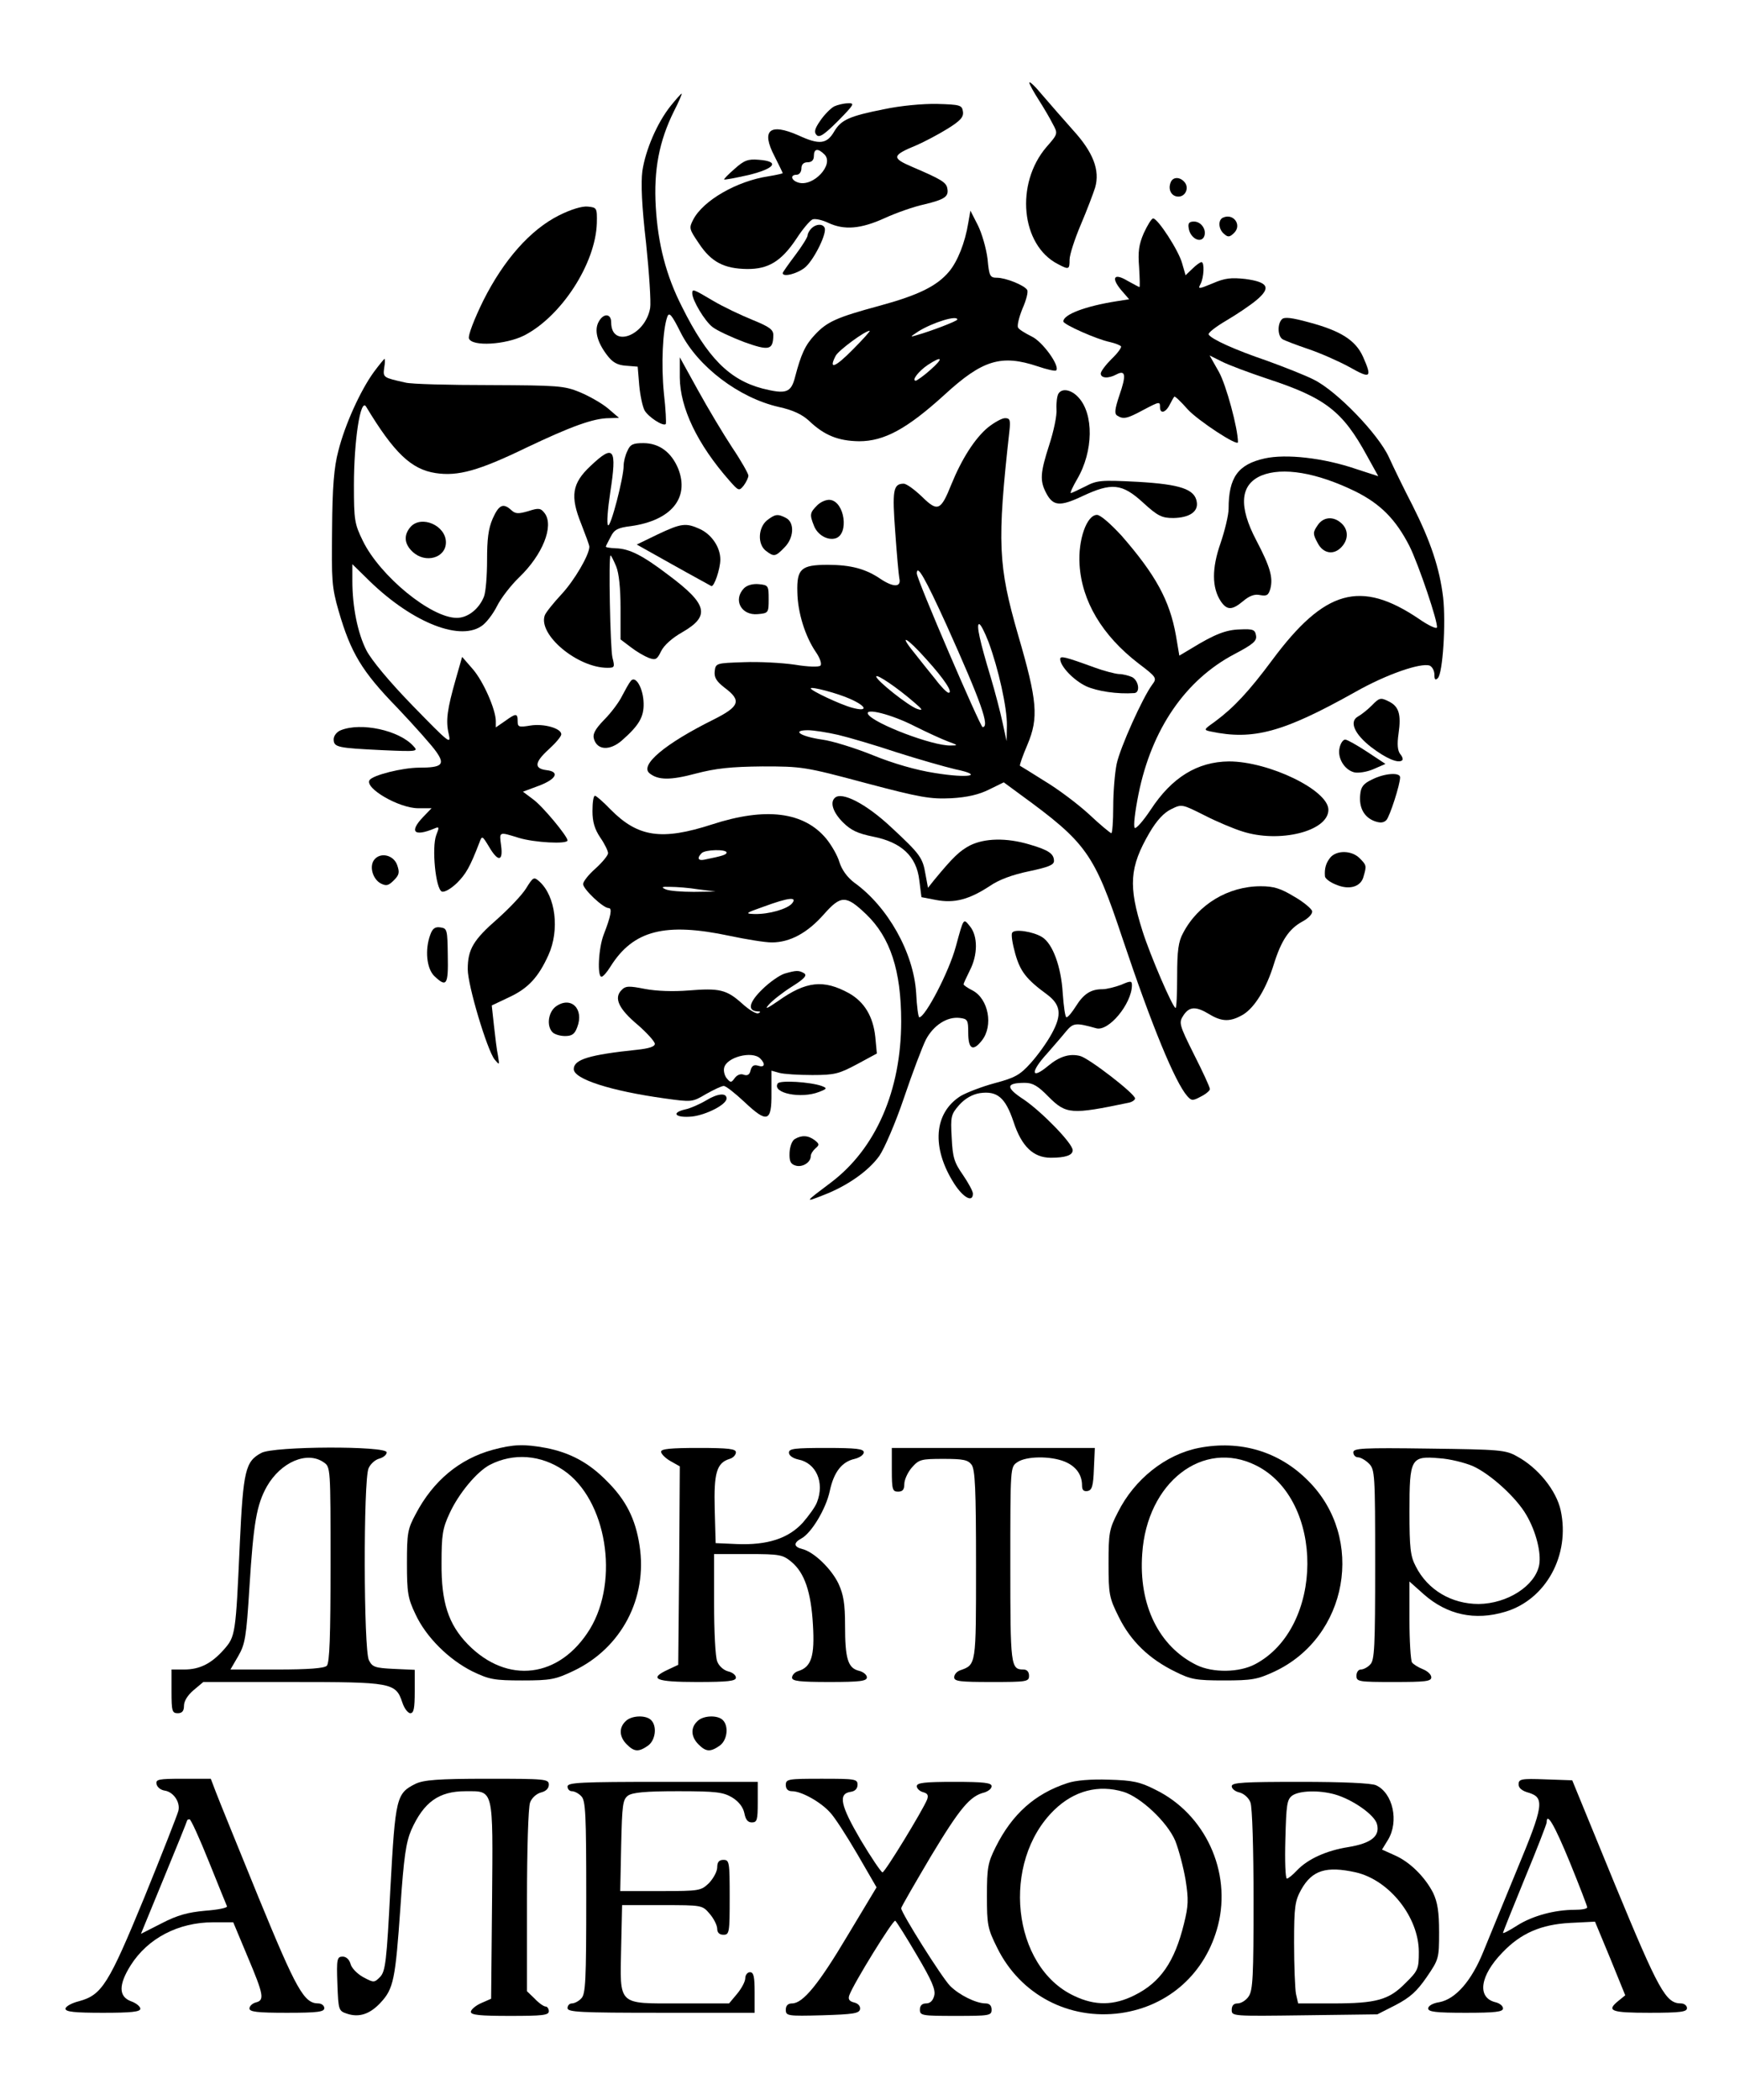 <?xml version="1.0" encoding="UTF-8" standalone="no"?> <svg xmlns="http://www.w3.org/2000/svg" version="1.0" width="558pt" height="673pt" viewBox="0 0 558 673" preserveAspectRatio="xMidYMid meet"><g transform="translate(0,673) scale(0.1,-0.1)" fill="#000000" stroke="none"><path d="M3301 6465 c0 -5 14 -30 30 -55 16 -25 36 -59 45 -77 17 -31 17 -32 -20 -74 -101 -118 -82 -314 36 -375 36 -19 38 -18 38 14 0 15 16 65 36 112 20 47 40 100 46 119 16 55 -6 113 -71 184 -31 35 -75 85 -98 112 -23 28 -42 46 -42 40z"></path><path d="M2151 6391 c-44 -55 -81 -142 -91 -209 -5 -39 -2 -112 12 -232 10 -96 16 -189 13 -207 -16 -90 -125 -130 -125 -46 0 29 -25 30 -40 2 -15 -27 -5 -65 26 -106 18 -24 33 -33 62 -35 l37 -3 5 -60 c3 -33 11 -69 17 -80 12 -21 59 -52 68 -44 2 3 0 47 -6 99 -9 91 -4 203 11 245 6 16 14 7 43 -51 55 -109 187 -209 314 -238 46 -10 75 -24 97 -44 49 -47 94 -65 161 -66 81 0 154 40 274 149 122 112 182 130 299 91 29 -10 56 -16 59 -13 13 14 -44 93 -79 109 -20 10 -40 22 -43 28 -4 6 3 34 14 61 12 27 19 54 15 60 -9 15 -69 39 -97 39 -22 0 -25 5 -30 60 -4 33 -18 82 -31 108 l-24 47 -7 -40 c-10 -62 -34 -123 -62 -156 -39 -46 -98 -75 -223 -109 -137 -37 -168 -51 -207 -93 -31 -33 -44 -62 -63 -134 -13 -52 -29 -57 -105 -38 -106 28 -177 99 -258 262 -51 100 -77 201 -84 320 -7 119 11 211 58 306 16 31 27 57 25 57 -2 0 -18 -18 -35 -39z m919 -685 c0 -5 -87 -38 -130 -50 -23 -7 -22 -6 5 12 47 29 125 53 125 38z m-335 -96 c-57 -58 -79 -66 -55 -20 10 18 94 80 109 80 3 0 -21 -27 -54 -60z m249 -65 c-21 -19 -43 -34 -47 -35 -15 0 9 31 39 51 46 30 51 22 8 -16z"></path><path d="M2675 6389 c-11 -6 -31 -26 -44 -45 -19 -27 -21 -38 -12 -47 9 -9 25 2 69 46 51 52 54 57 32 56 -14 0 -34 -5 -45 -10z"></path><path d="M2835 6380 c-111 -22 -137 -34 -159 -70 -24 -42 -48 -45 -115 -14 -93 41 -121 17 -77 -67 14 -28 26 -52 26 -54 0 -1 -21 -6 -46 -10 -100 -15 -209 -77 -241 -139 -14 -27 -13 -30 19 -77 39 -59 81 -80 153 -81 69 -1 111 25 159 97 20 31 44 59 52 62 9 3 31 -2 50 -11 51 -24 104 -20 181 15 37 17 94 37 127 44 66 16 79 25 74 51 -3 20 -21 30 -112 69 -68 29 -66 37 14 70 25 11 69 34 98 52 42 26 53 38 50 56 -3 20 -9 22 -83 24 -46 1 -119 -6 -170 -17z m-191 -145 c32 -32 -36 -105 -84 -90 -23 7 -27 25 -5 25 8 0 15 9 15 20 0 13 7 20 20 20 13 0 20 7 20 20 0 24 13 26 34 5z"></path><path d="M2356 6189 c-20 -17 -35 -33 -34 -34 2 -2 37 5 78 14 86 21 102 44 33 49 -34 3 -47 -2 -77 -29z"></path><path d="M3754 6145 c-9 -23 3 -45 25 -45 23 0 35 28 20 46 -15 18 -38 18 -45 -1z"></path><path d="M1793 6040 c-92 -46 -177 -142 -243 -273 -29 -59 -50 -113 -46 -122 10 -26 117 -20 177 10 119 61 229 230 233 360 1 49 0 50 -29 53 -18 2 -54 -9 -92 -28z"></path><path d="M3923 6033 c-18 -7 -16 -38 3 -53 12 -11 18 -10 32 4 25 25 -2 63 -35 49z"></path><path d="M3668 5983 c-16 -37 -19 -60 -15 -110 2 -35 3 -63 1 -63 -1 0 -18 9 -38 20 -43 26 -54 11 -21 -29 l26 -30 -38 -6 c-103 -16 -173 -43 -173 -65 0 -10 109 -58 149 -66 17 -4 33 -10 36 -14 2 -4 -11 -22 -30 -40 -19 -19 -35 -40 -35 -47 0 -15 24 -17 50 -3 30 16 32 -3 10 -66 -15 -45 -17 -60 -7 -66 19 -12 31 -10 81 17 55 29 56 29 56 10 0 -22 18 -18 31 8 6 12 13 24 15 26 2 2 21 -16 43 -41 33 -36 161 -120 161 -105 0 44 -38 184 -61 225 l-30 53 38 -19 c21 -11 88 -36 148 -56 186 -61 241 -104 319 -247 l36 -65 -71 23 c-105 36 -225 49 -293 34 -86 -19 -116 -61 -116 -161 0 -20 -12 -70 -26 -111 -28 -80 -28 -142 1 -186 20 -29 36 -29 72 1 20 17 37 23 54 19 22 -4 27 0 33 21 9 36 -1 70 -45 154 -58 110 -52 179 16 208 68 28 177 10 302 -51 80 -40 129 -89 173 -175 29 -58 93 -247 88 -261 -2 -5 -28 7 -58 28 -187 126 -302 94 -470 -132 -75 -101 -124 -153 -182 -196 -38 -27 -39 -28 -16 -33 137 -29 233 -3 465 127 99 56 209 94 238 84 8 -4 15 -16 15 -29 0 -16 3 -19 11 -11 16 16 26 175 17 258 -11 93 -40 180 -98 295 -27 52 -61 122 -76 155 -34 74 -166 211 -240 248 -27 14 -96 41 -151 61 -103 35 -178 69 -187 84 -3 5 23 25 57 45 34 20 77 49 96 65 48 40 38 58 -35 68 -46 5 -66 3 -105 -14 -46 -19 -48 -19 -39 -2 11 21 13 70 3 70 -4 0 -17 -9 -29 -21 l-22 -21 -11 38 c-11 41 -78 144 -93 144 -5 0 -18 -21 -30 -47z"></path><path d="M3812 5999 c4 -30 35 -49 48 -30 12 21 -6 51 -31 51 -15 0 -20 -5 -17 -21z"></path><path d="M2602 5998 c-7 -7 -12 -17 -12 -22 0 -6 -18 -35 -40 -64 -22 -29 -40 -55 -40 -57 0 -15 51 -1 74 20 29 27 70 111 60 126 -7 13 -28 11 -42 -3z"></path><path d="M2220 5790 c0 -22 40 -89 65 -108 14 -11 59 -32 101 -48 81 -29 93 -26 94 22 0 18 -13 27 -67 49 -37 15 -94 42 -126 61 -64 38 -67 39 -67 24z"></path><path d="M4111 5707 c-15 -15 -14 -54 2 -64 6 -4 43 -18 81 -31 39 -13 98 -39 133 -58 69 -39 74 -35 44 33 -24 53 -72 83 -173 110 -55 15 -79 18 -87 10z"></path><path d="M1199 5538 c-43 -59 -93 -169 -114 -253 -14 -52 -19 -116 -20 -250 -2 -164 -1 -187 21 -263 39 -134 74 -193 188 -310 56 -59 112 -122 125 -141 29 -41 19 -51 -55 -51 -53 0 -149 -24 -159 -40 -16 -26 95 -90 156 -90 l43 0 -27 -28 c-46 -48 -29 -64 36 -37 16 7 16 4 6 -21 -15 -40 -2 -173 18 -181 8 -3 28 8 48 27 29 29 42 51 72 129 9 24 9 24 31 -12 29 -50 46 -48 39 3 -6 46 -8 45 57 25 49 -15 156 -21 156 -8 0 13 -80 110 -111 132 l-32 24 51 19 c56 21 68 45 25 50 -41 5 -39 25 6 66 23 21 41 42 41 49 0 19 -56 35 -99 28 -37 -6 -41 -5 -41 14 0 26 -5 26 -41 0 l-29 -20 0 20 c0 37 -40 128 -74 167 l-34 39 -20 -70 c-28 -98 -33 -134 -23 -177 8 -35 2 -30 -115 90 -76 78 -133 147 -149 178 -28 55 -45 139 -45 223 l0 53 43 -42 c138 -139 296 -206 370 -157 15 9 38 39 51 65 13 26 45 67 71 92 75 72 112 164 82 205 -13 17 -19 18 -53 7 -31 -9 -41 -9 -54 3 -26 24 -40 18 -60 -27 -14 -32 -18 -66 -18 -133 0 -49 -4 -102 -10 -117 -16 -40 -52 -68 -87 -68 -83 0 -246 134 -301 246 -27 55 -29 67 -29 179 0 143 21 281 39 252 90 -149 145 -201 223 -213 72 -11 139 8 290 81 143 68 216 95 267 95 l31 1 -35 30 c-19 16 -59 39 -90 52 -51 21 -70 22 -290 23 -129 0 -251 3 -270 8 -71 16 -72 16 -68 47 3 16 3 29 1 29 -1 0 -17 -19 -34 -42z"></path><path d="M2180 5520 c1 -97 56 -213 159 -330 30 -34 31 -34 46 -16 8 11 15 25 15 32 0 6 -23 47 -52 90 -29 44 -78 126 -110 184 l-58 105 0 -65z"></path><path d="M3394 5468 c-4 -7 -7 -29 -6 -49 2 -20 -9 -71 -23 -114 -29 -90 -31 -115 -10 -155 22 -42 44 -44 116 -10 94 44 127 41 194 -20 48 -44 61 -50 98 -50 51 1 80 20 75 51 -6 41 -51 57 -190 65 -118 6 -130 5 -168 -15 -22 -11 -43 -21 -46 -21 -3 0 6 20 20 44 53 90 54 210 4 263 -23 25 -53 30 -64 11z"></path><path d="M3168 5360 c-42 -35 -84 -101 -117 -182 -34 -85 -44 -89 -94 -40 -24 23 -50 42 -59 42 -34 0 -37 -22 -27 -156 5 -71 11 -137 13 -147 7 -29 -18 -30 -59 -3 -48 33 -96 46 -171 46 -85 0 -99 -13 -97 -87 1 -66 25 -142 59 -192 14 -20 20 -39 15 -44 -5 -5 -40 -4 -82 3 -41 6 -114 10 -164 8 -88 -3 -90 -3 -93 -29 -2 -20 5 -32 32 -53 55 -41 48 -60 -36 -102 -157 -78 -237 -146 -205 -172 27 -22 66 -23 148 -1 65 17 113 22 214 23 126 0 136 -1 330 -53 177 -47 209 -52 275 -49 53 3 90 12 122 28 l47 23 53 -39 c213 -155 237 -189 328 -462 94 -280 168 -459 207 -504 14 -16 18 -16 44 -2 16 8 29 19 29 24 0 6 -23 56 -51 111 -48 96 -49 102 -34 125 19 29 40 30 83 4 41 -25 68 -25 109 -1 37 23 74 83 98 161 24 77 49 113 90 136 21 11 34 25 33 34 -2 8 -28 30 -58 47 -43 26 -65 33 -107 33 -104 0 -201 -58 -249 -150 -15 -27 -19 -57 -19 -137 0 -57 -2 -103 -5 -103 -9 0 -82 170 -106 246 -46 145 -42 205 22 315 24 41 47 65 70 76 34 17 35 16 107 -20 39 -20 94 -43 120 -51 119 -39 277 0 277 69 0 63 -191 155 -319 155 -101 -1 -183 -51 -251 -155 -24 -36 -47 -62 -51 -58 -5 5 1 53 12 108 42 208 150 366 308 449 59 31 72 42 69 59 -3 19 -9 22 -51 20 -46 -1 -83 -16 -158 -62 l-37 -22 -11 65 c-20 112 -65 194 -174 319 -35 38 -68 67 -79 67 -33 0 -61 -80 -56 -159 7 -117 72 -227 189 -317 58 -44 60 -47 44 -68 -31 -42 -103 -202 -114 -254 -6 -29 -11 -91 -11 -137 0 -47 -3 -85 -6 -85 -3 0 -36 27 -72 61 -36 33 -100 81 -142 106 -41 26 -77 48 -79 49 -2 2 9 33 24 68 36 86 32 139 -30 351 -64 222 -68 295 -28 653 4 36 2 42 -14 42 -10 0 -35 -14 -55 -30z m-133 -632 c112 -249 140 -328 116 -328 -7 0 -212 475 -211 493 1 30 27 -16 95 -165z m135 -55 c32 -86 60 -212 59 -268 l-1 -50 -13 60 c-7 33 -24 98 -38 145 -34 112 -47 170 -37 170 5 0 18 -26 30 -57z m-199 -56 c58 -64 86 -107 71 -107 -5 0 -24 19 -42 43 -19 23 -49 61 -68 85 -53 65 -24 50 39 -21z m-39 -138 c27 -23 29 -27 10 -21 -28 9 -132 92 -132 104 0 10 68 -36 122 -83z m-205 11 c54 -24 57 -42 6 -28 -38 10 -133 55 -133 62 0 7 85 -15 127 -34z m206 -87 c40 -20 88 -42 107 -49 33 -12 33 -13 9 -13 -57 -2 -246 70 -265 100 -13 22 75 0 149 -38z m-245 -28 c34 -8 119 -33 188 -56 69 -22 153 -46 187 -54 96 -20 44 -30 -66 -12 -58 9 -132 30 -198 57 -57 23 -131 46 -163 50 -69 10 -99 30 -45 30 18 0 62 -7 97 -15z"></path><path d="M2012 5285 c-7 -14 -12 -35 -12 -47 0 -39 -42 -200 -50 -191 -5 4 -1 52 7 105 22 142 12 156 -63 85 -60 -56 -66 -97 -30 -186 14 -36 26 -68 26 -73 0 -26 -48 -108 -89 -152 -26 -28 -51 -59 -54 -68 -22 -62 105 -168 201 -168 23 0 24 2 16 33 -7 29 -13 327 -6 327 2 0 10 -16 18 -35 9 -22 14 -70 14 -134 l0 -100 33 -25 c18 -14 44 -29 57 -34 22 -8 27 -6 40 21 9 19 36 43 68 61 90 52 82 89 -44 183 -84 64 -126 85 -170 86 -19 1 -33 3 -31 6 1 4 9 18 16 32 11 22 23 28 64 33 129 18 189 90 152 184 -22 53 -61 82 -112 82 -33 0 -42 -4 -51 -25z"></path><path d="M2621 5111 c-24 -24 -25 -30 -11 -65 11 -30 44 -49 70 -41 43 14 29 116 -17 123 -12 2 -31 -6 -42 -17z"></path><path d="M2459 5062 c-28 -24 -30 -76 -3 -97 26 -20 31 -19 59 10 31 30 34 80 6 95 -27 14 -35 13 -62 -8z"></path><path d="M4225 5046 c-15 -22 -15 -27 0 -55 18 -36 53 -41 78 -13 22 24 21 55 -1 75 -26 24 -59 21 -77 -7z"></path><path d="M1317 5042 c-23 -26 -21 -55 6 -80 41 -39 107 -20 107 30 0 54 -78 88 -113 50z"></path><path d="M2108 5017 l-66 -32 116 -65 c64 -36 120 -66 123 -68 9 -4 29 55 29 85 0 39 -27 79 -64 97 -46 21 -60 20 -138 -17z"></path><path d="M2386 4845 c-36 -37 -9 -88 44 -83 34 3 35 4 35 48 0 43 -1 45 -31 48 -19 2 -38 -3 -48 -13z"></path><path d="M3400 4618 c0 -23 43 -68 83 -87 35 -16 100 -26 155 -22 19 2 14 39 -7 51 -11 5 -30 10 -43 10 -13 1 -48 10 -78 21 -96 35 -110 38 -110 27z"></path><path d="M2023 4548 c-6 -7 -18 -29 -28 -48 -9 -19 -35 -54 -57 -76 -31 -32 -38 -47 -33 -63 11 -35 50 -37 88 -5 56 49 72 76 71 120 -1 49 -26 91 -41 72z"></path><path d="M4400 4470 c-14 -14 -34 -30 -45 -36 -29 -16 -12 -56 42 -98 47 -36 88 -54 100 -42 3 3 0 12 -7 20 -8 11 -10 31 -5 65 9 63 1 88 -33 104 -24 12 -29 11 -52 -13z"></path><path d="M1093 4390 c-13 -5 -23 -18 -23 -29 0 -26 13 -28 158 -35 112 -5 114 -4 97 14 -46 50 -167 76 -232 50z"></path><path d="M4296 4334 c-8 -32 15 -71 47 -79 12 -3 40 1 61 10 l39 17 -59 39 c-32 21 -64 39 -70 39 -7 0 -15 -12 -18 -26z"></path><path d="M4400 4232 c-28 -13 -36 -24 -38 -49 -4 -41 12 -71 45 -84 19 -7 30 -6 39 3 11 12 44 114 44 137 0 17 -51 13 -90 -7z"></path><path d="M1900 4131 c0 -35 7 -58 25 -85 14 -20 25 -43 25 -50 0 -7 -18 -29 -40 -49 -22 -19 -40 -42 -40 -50 0 -16 64 -77 82 -77 12 0 7 -26 -16 -85 -17 -44 -21 -135 -7 -135 5 0 18 15 29 33 73 116 175 142 382 98 52 -11 113 -21 135 -21 59 0 115 31 167 90 55 62 71 62 136 0 77 -74 112 -180 112 -343 0 -221 -81 -408 -226 -517 -84 -63 -85 -64 -24 -40 76 29 145 77 180 126 16 23 52 106 79 186 27 80 59 164 70 186 24 46 68 75 109 70 25 -3 27 -7 27 -47 0 -53 15 -62 44 -25 37 47 21 133 -30 160 -16 8 -29 17 -29 20 0 2 9 22 20 44 26 50 26 110 1 141 -22 27 -20 30 -46 -65 -22 -81 -98 -226 -117 -226 -3 0 -8 35 -10 78 -8 129 -91 277 -199 354 -22 17 -39 40 -47 65 -6 21 -25 54 -42 75 -72 87 -195 102 -367 46 -161 -52 -237 -41 -325 48 -23 24 -46 44 -50 44 -5 0 -8 -22 -8 -49z m430 -133 c0 -7 -13 -11 -72 -23 -20 -4 -23 6 -8 21 12 12 80 13 80 2z m-90 -118 l55 -7 -70 -1 c-38 0 -79 3 -90 8 -16 7 -13 9 15 8 19 0 60 -3 90 -8z m300 -45 c-15 -18 -74 -35 -120 -34 -32 1 -30 3 30 24 79 29 108 32 90 10z"></path><path d="M2677 4173 c-16 -15 -5 -47 26 -78 26 -26 48 -36 97 -46 91 -18 139 -63 148 -139 l7 -55 47 -9 c58 -11 105 1 171 44 30 21 74 37 127 48 61 13 80 20 80 33 0 23 -17 35 -79 53 -74 22 -143 20 -190 -3 -34 -18 -54 -37 -116 -112 l-19 -24 -8 43 c-9 53 -16 64 -110 151 -80 75 -159 116 -181 94z"></path><path d="M4267 3983 c-15 -18 -20 -36 -18 -61 0 -7 17 -20 36 -27 42 -18 80 -7 88 27 10 34 9 36 -13 58 -25 25 -72 26 -93 3z"></path><path d="M1201 3976 c-18 -21 -6 -63 20 -77 18 -9 25 -7 42 10 17 17 19 25 11 48 -11 33 -53 43 -73 19z"></path><path d="M1687 3883 c-13 -21 -54 -64 -91 -97 -78 -68 -96 -98 -96 -162 0 -52 62 -258 86 -289 16 -19 16 -19 11 12 -4 18 -9 61 -13 97 l-7 64 57 27 c60 28 93 64 125 135 36 80 23 188 -29 235 -18 16 -20 15 -43 -22z"></path><path d="M1380 3735 c-18 -48 -12 -109 13 -133 39 -37 45 -29 43 66 -1 82 -2 87 -23 90 -17 3 -26 -3 -33 -23z"></path><path d="M3246 3741 c-4 -6 1 -36 10 -68 16 -56 35 -81 102 -130 44 -33 48 -65 15 -125 -15 -28 -46 -71 -68 -95 -34 -38 -51 -47 -115 -64 -41 -11 -90 -30 -109 -41 -86 -54 -95 -165 -21 -281 29 -45 60 -62 60 -32 0 8 -15 35 -32 60 -28 40 -33 56 -36 119 -4 69 -2 75 24 105 19 21 42 34 66 38 56 8 82 -14 108 -91 26 -80 64 -116 120 -116 47 0 70 8 70 24 0 22 -99 123 -156 162 -60 39 -59 54 3 54 25 0 42 -10 76 -45 56 -56 73 -57 255 -19 12 2 22 9 22 14 0 15 -148 129 -176 136 -34 9 -67 -2 -102 -31 -56 -47 -59 -21 -4 39 20 23 48 55 60 70 24 29 32 29 97 11 40 -12 114 78 115 137 0 15 -3 16 -35 2 -19 -7 -46 -14 -60 -14 -37 0 -60 -15 -85 -55 -12 -19 -25 -35 -30 -35 -4 0 -9 35 -12 78 -5 84 -32 158 -66 179 -29 18 -89 27 -96 14z"></path><path d="M2516 3610 c-16 -5 -49 -28 -72 -51 -42 -41 -48 -68 -15 -70 10 0 12 -2 3 -6 -7 -3 -30 11 -52 31 -50 45 -73 50 -172 42 -49 -4 -103 -2 -140 5 -51 10 -62 10 -75 -4 -25 -25 -9 -60 52 -111 30 -26 55 -54 55 -61 0 -9 -19 -15 -57 -19 -153 -16 -203 -31 -203 -62 0 -32 119 -70 292 -94 87 -12 88 -12 132 14 25 14 50 26 57 26 7 0 36 -23 66 -51 73 -69 88 -65 87 28 l0 72 25 -7 c14 -4 62 -7 106 -7 72 0 86 4 144 35 l63 34 -5 53 c-7 66 -35 112 -84 140 -82 45 -138 39 -228 -25 -35 -24 -44 -28 -30 -12 11 13 44 39 74 58 40 25 50 36 40 43 -17 10 -25 10 -63 -1z m-78 -272 c18 -18 14 -30 -7 -23 -13 4 -20 0 -24 -15 -3 -14 -10 -18 -22 -14 -9 4 -21 0 -29 -11 -11 -15 -13 -15 -25 -1 -7 8 -11 23 -9 33 6 35 90 57 116 31z"></path><path d="M1783 3505 c-25 -18 -31 -63 -11 -83 7 -7 25 -12 40 -12 22 0 31 6 39 28 23 59 -20 101 -68 67z"></path><path d="M2494 3258 c-19 -31 75 -50 133 -27 26 10 26 12 8 19 -37 13 -134 19 -141 8z"></path><path d="M2265 3204 c-22 -13 -52 -26 -67 -29 -48 -11 -32 -28 21 -23 45 5 111 38 111 58 0 19 -29 16 -65 -6z"></path><path d="M2549 3080 c-9 -5 -16 -24 -17 -44 -1 -27 3 -36 19 -41 22 -7 49 10 49 30 0 7 7 18 15 25 13 11 13 14 -2 26 -21 16 -42 17 -64 4z"></path><path d="M1580 2084 c-106 -29 -191 -99 -247 -206 -26 -48 -28 -62 -28 -158 0 -93 3 -112 27 -162 34 -74 107 -146 183 -184 54 -26 70 -29 160 -29 91 0 106 3 165 31 153 73 237 233 211 401 -13 86 -44 147 -106 208 -57 58 -117 90 -194 105 -70 13 -104 12 -171 -6z m228 -66 c137 -94 179 -351 84 -508 -97 -158 -265 -179 -392 -49 -62 64 -85 134 -84 259 0 91 3 112 26 161 29 63 87 133 129 155 76 39 164 32 237 -18z"></path><path d="M3844 2090 c-106 -21 -206 -100 -259 -206 -28 -54 -30 -67 -30 -164 0 -99 2 -110 33 -172 38 -77 97 -134 181 -175 50 -25 67 -28 156 -28 89 0 107 3 161 28 237 110 294 428 109 612 -93 94 -218 131 -351 105z m184 -56 c221 -110 219 -520 -3 -637 -51 -27 -135 -28 -187 -3 -121 59 -187 192 -175 357 15 229 195 368 365 283z"></path><path d="M838 2074 c-51 -27 -58 -56 -69 -291 -13 -291 -14 -297 -51 -339 -40 -45 -77 -64 -128 -64 l-40 0 0 -70 c0 -63 2 -70 20 -70 14 0 20 7 20 24 0 15 12 34 31 50 l31 26 284 0 c320 0 333 -2 354 -65 6 -19 18 -35 26 -35 11 0 14 16 14 70 l0 69 -67 3 c-61 3 -69 6 -80 28 -17 34 -18 577 -1 615 6 14 22 28 35 31 13 4 23 12 23 20 0 21 -363 20 -402 -2z m200 -30 c22 -15 22 -16 22 -328 0 -229 -3 -315 -12 -324 -8 -8 -58 -12 -160 -12 l-149 0 25 43 c22 38 26 60 36 222 13 206 23 263 56 322 45 78 129 114 182 77z"></path><path d="M2120 2078 c0 -7 14 -21 30 -30 l30 -17 -2 -318 -3 -318 -32 -15 c-65 -30 -41 -40 92 -40 100 0 125 3 125 14 0 8 -11 17 -25 20 -15 4 -30 18 -35 32 -6 14 -10 97 -10 185 l0 159 109 0 c102 0 111 -2 139 -25 42 -35 63 -96 69 -202 6 -100 -5 -135 -47 -148 -11 -3 -20 -13 -20 -21 0 -11 23 -14 120 -14 99 0 120 3 120 15 0 8 -12 18 -26 21 -35 9 -44 39 -44 145 0 70 -5 99 -21 134 -23 48 -79 102 -116 111 -28 7 -29 20 -3 34 32 17 79 95 91 152 13 61 39 94 80 103 16 4 29 13 29 21 0 11 -23 14 -120 14 -101 0 -120 -2 -120 -15 0 -9 12 -18 30 -22 57 -11 85 -73 60 -137 -5 -14 -26 -43 -46 -66 -46 -50 -113 -72 -211 -68 l-68 3 -3 109 c-3 116 6 148 48 161 11 3 20 13 20 21 0 11 -23 14 -120 14 -89 0 -120 -3 -120 -12z"></path><path d="M2860 2020 c0 -63 2 -70 20 -70 15 0 20 7 20 24 0 14 11 38 24 53 23 26 29 28 101 28 64 0 79 -3 91 -19 11 -16 14 -77 14 -321 0 -325 1 -319 -52 -338 -10 -4 -18 -13 -18 -22 0 -13 19 -15 120 -15 113 0 120 1 120 20 0 13 -7 20 -18 20 -41 0 -42 12 -42 336 0 312 0 313 22 328 28 20 107 21 153 2 36 -15 55 -42 55 -76 0 -15 5 -20 18 -18 14 3 18 16 20 71 l3 67 -326 0 -325 0 0 -70z"></path><path d="M4340 2076 c0 -9 7 -16 15 -16 8 0 24 -9 35 -20 19 -19 20 -33 20 -324 0 -264 -2 -307 -16 -320 -8 -9 -22 -16 -30 -16 -8 0 -14 -9 -14 -20 0 -19 7 -20 120 -20 101 0 120 2 120 15 0 9 -12 20 -27 26 -15 6 -31 16 -35 22 -4 7 -8 68 -8 135 l0 124 46 -41 c75 -66 164 -85 261 -56 131 39 209 182 178 325 -14 64 -73 137 -140 173 -37 21 -56 22 -282 25 -215 3 -243 1 -243 -12z m383 -44 c56 -25 140 -101 172 -157 31 -53 48 -121 41 -160 -13 -67 -102 -124 -194 -125 -87 0 -164 45 -202 121 -17 32 -20 59 -20 175 0 171 4 179 96 171 33 -2 81 -14 107 -25z"></path><path d="M2006 1214 c-22 -21 -20 -50 4 -74 24 -24 38 -25 68 -4 24 17 30 62 10 82 -17 17 -64 15 -82 -4z"></path><path d="M2236 1214 c-22 -21 -20 -50 4 -74 24 -24 38 -25 68 -4 24 17 30 62 10 82 -17 17 -64 15 -82 -4z"></path><path d="M502 1013 c2 -10 13 -19 26 -21 28 -4 51 -37 44 -65 -3 -12 -52 -137 -109 -277 -115 -279 -136 -313 -210 -333 -24 -6 -43 -17 -43 -24 0 -10 29 -13 120 -13 91 0 120 3 120 13 0 7 -13 18 -30 24 -40 15 -40 53 -1 115 55 87 153 138 265 138 l64 0 46 -110 c52 -123 55 -140 26 -147 -11 -3 -20 -12 -20 -19 0 -11 24 -14 120 -14 100 0 120 3 120 15 0 8 -9 15 -19 15 -46 0 -70 43 -192 340 -66 162 -128 314 -137 338 l-16 42 -89 0 c-79 0 -88 -2 -85 -17z m168 -249 c30 -74 56 -139 58 -143 1 -5 -30 -11 -70 -14 -55 -5 -89 -14 -139 -40 l-67 -34 74 180 c41 99 74 181 74 183 0 2 3 4 8 4 4 0 32 -61 62 -136z"></path><path d="M1333 1014 c-62 -31 -65 -43 -81 -334 -12 -236 -16 -267 -33 -285 -19 -19 -20 -19 -54 -1 -20 11 -38 30 -41 43 -4 14 -14 23 -25 23 -18 0 -20 -7 -17 -87 3 -85 4 -87 31 -96 39 -13 74 -1 108 36 41 44 47 74 63 304 11 163 18 209 35 249 40 89 88 124 174 124 91 0 88 13 85 -351 l-3 -314 -32 -14 c-18 -8 -33 -21 -33 -28 0 -10 28 -13 125 -13 104 0 125 2 125 15 0 8 -5 15 -10 15 -6 0 -22 11 -35 25 l-25 24 0 290 c0 162 4 301 10 315 5 14 20 28 35 32 16 4 25 13 25 25 0 18 -10 19 -197 19 -160 0 -204 -4 -230 -16z"></path><path d="M2520 1010 c0 -13 7 -20 20 -20 30 0 91 -34 121 -67 15 -15 54 -76 88 -134 l62 -107 -92 -153 c-94 -158 -144 -219 -179 -219 -13 0 -20 -7 -20 -20 0 -20 5 -21 117 -18 99 3 118 6 121 19 2 10 -6 19 -19 22 -16 4 -20 11 -15 24 14 38 140 242 147 238 4 -3 35 -52 69 -110 48 -81 61 -111 56 -130 -4 -16 -13 -25 -26 -25 -13 0 -20 -7 -20 -20 0 -19 7 -20 115 -20 108 0 115 1 115 20 0 13 -7 20 -19 20 -31 0 -85 27 -114 56 -26 26 -157 234 -157 249 0 4 43 78 95 166 94 156 126 194 172 205 12 4 23 12 23 20 0 11 -24 14 -120 14 -96 0 -120 -3 -120 -14 0 -7 9 -16 20 -19 15 -4 18 -10 13 -24 -15 -36 -135 -233 -143 -233 -4 0 -36 47 -70 104 -65 111 -73 148 -32 154 14 2 22 10 22 23 0 18 -8 19 -115 19 -108 0 -115 -1 -115 -20z"></path><path d="M3423 1016 c-104 -34 -177 -99 -230 -205 -25 -50 -28 -66 -28 -156 0 -93 2 -105 33 -167 74 -150 230 -232 396 -209 155 22 273 129 312 281 44 172 -41 357 -201 435 -49 25 -73 30 -149 32 -57 2 -107 -2 -133 -11z m180 -28 c55 -17 140 -96 166 -157 11 -28 26 -84 33 -125 10 -63 9 -84 -5 -140 -30 -123 -76 -189 -159 -230 -66 -33 -126 -34 -193 -2 -200 93 -236 429 -64 596 64 62 142 82 222 58z"></path><path d="M4870 1012 c0 -12 11 -21 33 -27 51 -16 47 -42 -38 -246 -42 -101 -90 -220 -108 -263 -38 -94 -89 -152 -141 -162 -21 -3 -36 -12 -36 -20 0 -11 24 -14 120 -14 96 0 120 3 120 14 0 8 -11 17 -25 20 -59 15 -49 85 23 159 59 62 124 90 217 95 l80 4 49 -118 48 -118 -21 -17 c-41 -33 -26 -39 99 -39 100 0 120 3 120 15 0 8 -9 15 -19 15 -49 0 -71 40 -212 381 l-137 334 -86 3 c-78 3 -86 1 -86 -16z m164 -249 c31 -76 56 -141 56 -145 0 -5 -18 -8 -40 -8 -64 0 -135 -19 -184 -50 -25 -16 -46 -27 -46 -24 0 3 32 82 70 175 39 94 70 174 70 179 0 35 25 -8 74 -127z"></path><path d="M1820 1005 c0 -8 6 -15 14 -15 8 0 22 -7 30 -16 14 -13 16 -57 16 -324 0 -267 -2 -311 -16 -324 -8 -9 -22 -16 -30 -16 -8 0 -14 -7 -14 -15 0 -13 40 -15 300 -15 l300 0 0 65 c0 51 -3 65 -15 65 -8 0 -15 -9 -15 -19 0 -11 -12 -33 -26 -50 l-26 -31 -159 0 c-200 0 -191 -9 -187 181 l3 134 128 0 c129 0 129 0 153 -28 13 -15 24 -37 24 -48 0 -12 7 -19 20 -19 19 0 20 7 20 120 0 113 -1 120 -20 120 -14 0 -20 -7 -20 -24 0 -13 -12 -35 -26 -50 -26 -25 -30 -26 -156 -26 l-129 0 3 146 c3 131 5 147 22 160 15 10 55 14 160 14 123 0 145 -3 174 -20 21 -13 35 -31 39 -50 4 -21 11 -30 24 -30 17 0 19 8 19 65 l0 65 -305 0 c-264 0 -305 -2 -305 -15z"></path><path d="M3950 1006 c0 -8 11 -17 25 -20 15 -4 30 -18 35 -32 6 -14 10 -152 10 -312 0 -244 -2 -291 -16 -310 -8 -12 -24 -22 -35 -22 -13 0 -19 -7 -19 -21 0 -20 3 -20 233 -17 l234 3 59 30 c46 24 68 44 99 89 39 57 40 60 40 144 0 66 -5 96 -19 126 -26 51 -75 100 -124 121 l-40 18 19 31 c36 59 16 150 -38 175 -15 7 -107 11 -243 11 -181 0 -220 -2 -220 -14z m330 -26 c57 -16 129 -66 136 -96 10 -38 -19 -61 -92 -73 -70 -11 -130 -38 -165 -75 -13 -14 -28 -26 -32 -26 -5 0 -7 57 -5 126 3 111 5 127 22 140 23 16 85 18 136 4z m68 -250 c108 -25 202 -144 202 -255 0 -54 -2 -60 -43 -100 -53 -54 -93 -65 -233 -65 l-111 0 -7 31 c-3 17 -6 91 -6 163 0 117 3 135 23 171 35 62 80 76 175 55z"></path></g></svg> 